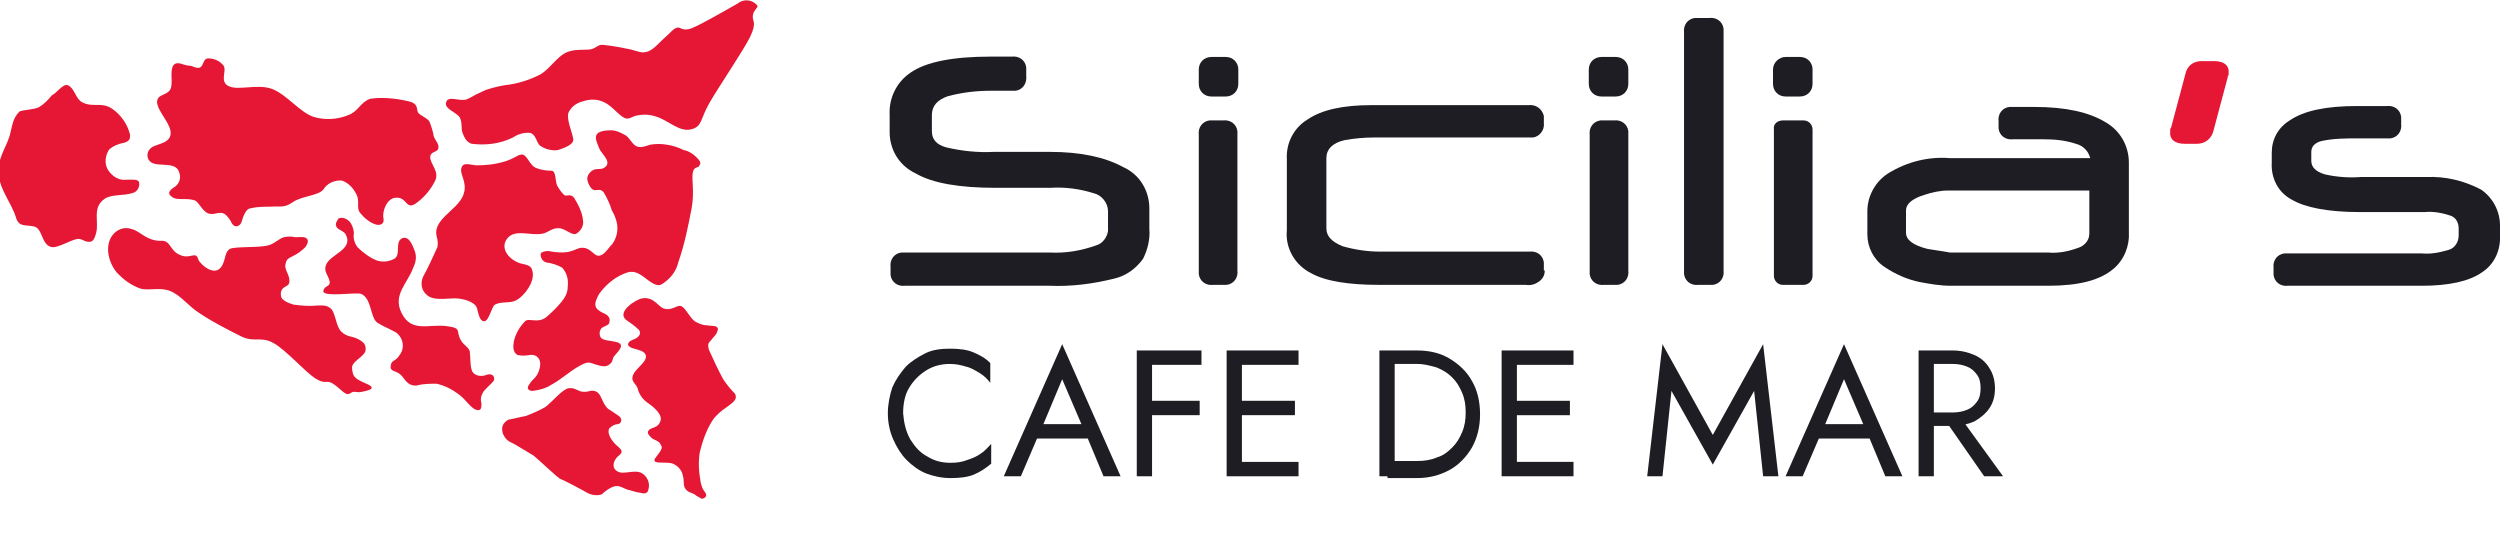 <?xml version="1.0" encoding="utf-8"?>
<!-- Generator: Adobe Illustrator 27.3.1, SVG Export Plug-In . SVG Version: 6.00 Build 0)  -->
<svg version="1.1" id="logo" xmlns="http://www.w3.org/2000/svg" xmlns:xlink="http://www.w3.org/1999/xlink" x="0px" y="0px"
	 viewBox="0 0 278.2 61" style="enable-background:new 0 0 278.2 61;" xml:space="preserve">
<style type="text/css">
	.st0{fill-rule:evenodd;clip-rule:evenodd;fill:#E51734;}
	.st1{fill-rule:evenodd;clip-rule:evenodd;fill:#1E1D23;}
	.st2{fill:#1E1D23;}
	.st3{fill:#E51734;}
	.st4{enable-background:new    ;}
</style>
<g id="Raggruppa_3" transform="translate(-911.823 -19)">
	<path id="Tracciato_1" class="st0" d="M993.9,19.4c0.6-0.5,1.5-0.5,2.1,0.1c0.4,0.3-0.3,0.5-0.4,1.2s0.5,0.7-0.3,2.4
		c-0.8,1.6-3.4,5.4-4.5,7.3c-1.1,1.9-0.8,2.7-2.1,3c-1.3,0.3-2.5-1-3.8-1.4c-0.8-0.3-1.6-0.3-2.4-0.1c-0.6,0.2-0.8,0.5-1.4,0.1
		s-1.2-1.2-2-1.6c-0.8-0.4-1.6-0.4-2.5-0.1c-0.7,0.2-1.2,0.6-1.5,1.2c-0.3,0.7,0.4,2.2,0.5,2.9c0.2,0.7-1.1,1.1-1.7,1.3
		c-0.7,0.1-1.4-0.1-2-0.5c-0.4-0.4-0.4-1.1-1-1.4c-0.7-0.1-1.4,0.1-2,0.5c-1.4,0.7-3,0.9-4.6,0.7c-0.6-0.2-0.8-0.7-1-1.2
		c-0.2-0.5,0-1.1-0.3-1.7c-0.3-0.6-1.9-1-1.5-1.8c0.3-0.7,1.6,0.1,2.4-0.3c0.7-0.4,1.3-0.7,2-1c0.9-0.3,1.8-0.5,2.7-0.6
		c1.2-0.2,2.4-0.6,3.5-1.2c1-0.7,1.7-1.8,2.6-2.3c1-0.5,2.1-0.3,2.8-0.4s0.8-0.6,1.5-0.5c1,0.1,2,0.3,3,0.5c0.8,0.2,1.3,0.5,2,0.2
		s1.4-1.2,1.9-1.6s0.7-0.8,1.2-1c0.5-0.2,0.6,0.5,1.8,0S992.8,20,993.9,19.4"/>
	<path id="Tracciato_2" class="st0" d="M957.4,30.3c1.1,0.3,0.7,1,1,1.3s0.9,0.5,1.2,0.9c0.2,0.5,0.4,1.1,0.5,1.7
		c0.2,0.5,0.6,0.8,0.5,1.3s-0.9,0.3-0.9,1c0,0.8,1.1,1.6,0.5,2.7c-0.5,1-1.3,1.9-2.2,2.5c-1,0.6-0.9-0.7-2-0.7
		c-1.1-0.1-1.7,1.6-1.5,2.3c0.1,0.6-0.3,0.8-0.8,0.7c-0.7-0.2-1.3-0.7-1.8-1.3c-0.4-0.5-0.1-1-0.3-1.8c-0.3-0.8-0.9-1.5-1.7-1.8
		c-0.8-0.1-1.7,0.3-2.1,1c-0.6,0.7-2.4,0.7-3.4,1.4s-1.4,0.4-2.4,0.5c-0.8,0-1.6,0-2.4,0.2c-0.4,0.1-0.7,0.8-0.9,1.5
		c-0.1,0.4-0.8,0.9-1.2-0.1c-0.2-0.3-0.4-0.6-0.7-0.8c-0.5-0.3-1.1,0.1-1.6,0c-0.8-0.1-1.2-1.3-1.7-1.5c-0.9-0.3-1.9,0-2.4-0.3
		c-0.5-0.3-0.7-0.6,0-1.1c0.6-0.3,0.9-1,0.7-1.6c-0.3-1.4-2.2-0.7-3.1-1.2c-0.5-0.3-0.6-0.9-0.3-1.4c0,0,0.1-0.1,0.1-0.1
		c0.4-0.6,2.1-0.5,2.3-1.6c0.2-1.1-1.4-2.5-1.5-3.6c0-1,1.1-0.7,1.5-1.5c0.3-0.7-0.1-2,0.3-2.6c0.4-0.6,1.2,0,1.7,0
		c0.5,0,0.9,0.4,1.3,0.2s0.3-1,0.9-1c0.7,0,1.3,0.3,1.7,0.8c0.4,0.6-0.5,1.8,0.6,2.3c1.1,0.5,3.2-0.3,4.8,0.3s3.1,2.6,4.6,3.1
		c1.3,0.4,2.7,0.3,3.9-0.2c1.1-0.4,1.3-1.4,2.4-1.8C954.1,29.8,955.8,29.9,957.4,30.3"/>
	<path id="Tracciato_3" class="st0" d="M916.2,30.9c0.5-0.3,1-0.8,1.4-1.3c0.5-0.2,1.3-1.4,1.8-1.1c0.8,0.4,0.8,1.5,1.6,1.9
		c1.2,0.6,2.1-0.1,3.3,0.7c1,0.7,1.7,1.7,2,2.9c0,0.4,0,0.7-0.7,0.9c-0.6,0.1-1.1,0.3-1.6,0.7c-0.5,0.7-0.6,1.7-0.1,2.4
		c0.5,0.7,1.2,1.1,2,1c0.6,0,1.3-0.1,1.4,0.3c0.1,0.5-0.2,1.1-0.8,1.2c-0.9,0.3-2.2,0.1-3,0.6c-1.5,1-0.6,2.6-1,3.9
		c-0.1,0.3-0.2,0.8-0.6,0.9c-0.7,0.1-0.9-0.4-1.5-0.3c-0.7,0.1-2.1,1-2.8,0.9c-1.2-0.2-1-2.1-2-2.3c-0.9-0.2-1.7,0.1-2-1
		c-0.5-1.6-1.8-3.1-1.9-4.7c-0.2-1.9,0.7-2.8,1.2-4.4c0.3-1.1,0.3-1.9,1.1-2.7C914.5,31.2,915.7,31.2,916.2,30.9"/>
	<path id="Tracciato_4" class="st0" d="M926.5,44.5c-0.8-0.3-1.6,0-2.1,0.6c-1.1,1.3-0.4,3.6,0.8,4.6c0.6,0.6,1.4,1.1,2.2,1.4
		c1,0.3,2.2-0.2,3.4,0.3s2,1.7,3.3,2.5c1.5,1,3.1,1.8,4.7,2.6c1.4,0.6,2.1-0.1,3.5,0.7s3.5,3.2,4.6,3.9c1.1,0.7,1.2,0.2,1.8,0.5
		c0.6,0.3,1.2,1,1.6,1.2s0.6-0.2,0.9-0.2s0.5,0.1,0.9,0c0.4-0.1,1.9-0.3,0.5-0.9s-1.5-0.8-1.6-1.7c-0.1-0.8,1.4-1.3,1.5-2
		c0.1-0.7-0.3-1-0.9-1.3s-1.2-0.2-1.8-0.8c-0.6-0.6-0.6-1.9-1.1-2.5c-0.5-0.5-1-0.4-1.7-0.4c-0.8,0.1-1.7,0-2.5-0.1
		c-0.7-0.2-1.3-0.5-1.4-0.9c-0.2-1.2,0.8-1,0.9-1.5c0.2-0.8-0.6-1.5-0.4-2.1c0.1-0.7,0.5-0.7,1-1c0.4-0.2,0.8-0.5,1.2-0.9
		c0.3-0.4,0.4-0.8,0.1-1s-0.7-0.1-1.2-0.1c-0.4-0.1-0.9-0.1-1.3,0c-0.6,0.2-1,0.7-1.7,0.9c-1.1,0.3-3.7,0.1-4.3,0.4
		c-0.5,0.3-0.5,1-0.7,1.5c-0.7,2-2.6,0.2-2.8-0.3c-0.3-1.1-0.9,0.1-2.2-0.6c-1-0.5-0.9-1.6-2-1.5C928.1,45.8,927.4,44.7,926.5,44.5"
		/>
	<path id="Tracciato_5" class="st0" d="M949.3,44.3c0.2,0.3,0.8,0.4,1,0.8c0.9,1.7-1.8,2.2-2.2,3.4c-0.3,0.7,0.3,1.2,0.4,1.8
		c0.1,0.7-0.6,0.4-0.7,1.1c0,0.7,3.6,0.1,4.2,0.3c1.2,0.5,1,2.6,1.8,3.2c0.6,0.4,1.2,0.6,2.1,1.1c0.8,0.6,1,1.7,0.4,2.5
		c-0.5,0.8-0.9,0.5-1,1.2s0.6,0.5,1.1,1c0.4,0.3,0.7,1.3,1.8,1.2c0.7-0.2,1.5-0.2,2.2-0.2c0.9,0.2,1.7,0.6,2.5,1.2
		c0.7,0.5,1.3,1.5,1.9,1.7s0.6-0.3,0.6-0.7c-0.1-0.4-0.1-0.7,0.1-1.1c0.2-0.5,1.1-1.1,1.3-1.5c0.1-0.4-0.2-0.8-0.8-0.6
		c-0.5,0.2-1.1,0.2-1.5-0.2c-0.4-0.4-0.3-1.6-0.4-2.4c-0.2-0.7-1.1-0.7-1.3-2.2c-0.1-0.5-0.7-0.5-1.2-0.6c-2-0.3-4,0.8-5.1-1.5
		c-1-2,0.7-3.3,1.3-5c0.3-0.6,0.4-1.2,0.2-1.8c-0.2-0.5-0.6-1.8-1.4-1.5c-0.9,0.4-0.1,1.8-0.9,2.3c-0.6,0.3-1.2,0.4-1.9,0.2
		c-0.8-0.3-1.6-0.9-2.2-1.5c-0.3-0.4-0.5-1-0.4-1.5c0-0.4-0.1-0.7-0.3-1.1c-0.3-0.5-0.9-0.8-1.4-0.6
		C949.2,43.8,949.1,43.9,949.3,44.3"/>
	<path id="Tracciato_6" class="st0" d="M989.6,36.8c0.3,0.4,0.1,0.5,0,0.7s-0.6,0-0.7,0.8c-0.1,0.8,0.2,2.1-0.1,3.8
		c-0.4,2.1-0.8,4.1-1.5,6.1c-0.2,0.9-0.8,1.7-1.5,2.2c-0.5,0.4-0.7,0.4-1.2,0.2c-1-0.5-1.7-1.6-2.9-1.3c-1.3,0.4-2.4,1.3-3.2,2.4
		c-0.5,0.9-0.6,1.4-0.1,1.8s0.9,0.4,1.1,0.7c0.2,0.2,0.2,0.5,0.1,0.8c-0.2,0.3-0.7,0.3-0.9,0.6c-0.2,0.3-0.2,0.7,0,1
		c0.3,0.3,1,0.3,1.4,0.4c1.5,0.2,0.6,1,0.1,1.6c-0.3,0.3-0.1,0.6-0.5,0.9c-0.3,0.3-0.7,0.3-1.1,0.2c-1.3-0.3-1.1-0.7-2.6,0.2
		c-0.7,0.4-2,1.5-2.8,1.9c-0.6,0.4-1.3,0.6-2.1,0.7c-0.5,0-0.7-0.3-0.4-0.7c0.5-0.8,0.9-0.7,1.2-1.9c0.2-1-0.4-1.5-1.1-1.4
		c-0.5,0.1-1,0.1-1.4,0c-0.5-0.3-0.5-0.9-0.4-1.5c0.2-0.9,0.7-1.7,1.3-2.3c0.5-0.3,1.4,0.3,2.3-0.4c0.6-0.5,1.2-1.1,1.7-1.7
		c0.4-0.5,0.7-1,0.7-1.7c0.1-0.8-0.1-1.5-0.6-2.1c-0.5-0.3-1.1-0.5-1.8-0.6c-0.5-0.1-0.8-0.9-0.5-1.1c0.4-0.2,0.8-0.2,1.1-0.1
		c2.6,0.4,2.6-0.6,3.7-0.4c0.9,0.2,1.1,1.1,1.8,0.8c0.5-0.2,0.9-0.9,1.3-1.3c0.4-0.6,0.6-1.3,0.5-2.1c-0.1-0.6-0.3-1.1-0.6-1.6
		c-0.2-0.7-0.5-1.3-0.9-2c-0.4-0.5-0.8-0.1-1.2-0.3c-0.3-0.2-0.5-0.6-0.6-1c-0.1-0.4,0.1-0.8,0.5-1.1c0.4-0.3,1-0.1,1.3-0.3
		c1.1-0.6-0.3-1.6-0.5-2.2c-0.2-0.5-0.5-1.1-0.3-1.5s1-0.5,1.6-0.5c0.6,0,1.2,0.3,1.7,0.6c0.5,0.4,0.7,1,1.2,1.2
		c0.5,0.2,1.1-0.1,1.5-0.2c0.6-0.1,1.2-0.1,1.8,0c0.7,0.1,1.3,0.3,1.9,0.6C988.5,35.8,989.1,36.2,989.6,36.8"/>
	<path id="Tracciato_7" class="st0" d="M968.2,36.9c0.9-0.3,1.1-0.6,1.6-0.7c0.7-0.1,0.9,1.2,1.7,1.5c0.5,0.2,1.1,0.3,1.7,0.3
		c0.5,0,0.4,1.1,0.6,1.6c0.2,0.4,0.5,0.8,0.8,1.1c0.3,0.2,0.7-0.2,1.1,0.3c0.5,0.8,0.9,1.6,1,2.5c0.1,0.6-0.2,1.1-0.6,1.4
		c-0.5,0.5-1.2-0.4-2-0.5s-1.3,0.5-1.9,0.6c-1.4,0.3-3.3-0.7-4.1,0.8c-0.5,1,0.4,2.1,1.6,2.5c0.8,0.2,1.3,0.2,1.4,1
		c0.2,1.1-0.9,2.6-1.8,3.1c-0.7,0.4-1.7,0.1-2.4,0.5c-0.4,0.2-0.7,2.2-1.4,1.8c-0.3-0.2-0.4-0.6-0.6-1.4c-0.2-0.7-1.5-1.1-2.5-1.1
		c-0.9,0-2.4,0.3-3.1-0.4c-0.6-0.5-0.7-1.3-0.4-2c0.6-1.1,1.1-2.2,1.6-3.3c0.2-1-0.4-1.3,0-2.3c0.8-1.8,3.7-2.6,2.9-5.2
		c-0.1-0.4-0.4-1-0.2-1.4s0.4-0.4,1.6-0.2C965.9,37.4,967,37.3,968.2,36.9"/>
	<path id="Tracciato_8" class="st0" d="M972.5,64.3c-0.7,0.4-1.4,0.7-2.2,1c-0.6,0.1-1.3,0.3-1.9,0.4c-0.4,0.2-0.7,0.6-0.7,1
		c0,0.5,0.2,0.9,0.5,1.2c0.3,0.3,0.5,0.3,1,0.6c0.5,0.3,1.7,1,2,1.2c0.3,0.2,2.8,2.6,3,2.6c0.3,0.1,2.4,1.2,2.9,1.5
		c0.5,0.3,1.2,0.4,1.7,0.2c0.2-0.2,0.9-0.8,1.5-0.9c0.5-0.1,1,0.3,1.4,0.4c0.4,0.1,0.7,0.2,1.1,0.3c0.4,0,0.8,0.3,1.1-0.1
		c0.2-0.5,0.2-1-0.1-1.5c-0.7-1.1-1.7-0.6-2.7-0.6c-0.6,0-1-0.4-1-0.8c0-0.5,0.3-0.9,0.7-1.2c0.4-0.4,0.1-0.6-0.2-0.9
		c-0.4-0.3-1.3-1.3-1-2c0.3-0.3,0.6-0.5,1-0.5c0.4-0.1,0.5-0.6,0.1-0.9s-0.9-0.6-1.2-0.8c-0.8-0.7-0.7-1.9-1.6-2
		c-0.4-0.1-0.4,0.1-1.1,0.1s-0.9-0.5-1.7-0.4C974.4,62.3,973.2,63.8,972.5,64.3"/>
	<path id="Tracciato_9" class="st0" d="M983.3,52.2c-0.7,0.1-2.9,1.5-1.8,2.4c0.4,0.3,0.9,0.6,1.3,1c0.3,0.2,0.3,0.6,0.1,0.8
		c0,0-0.1,0.1-0.1,0.1c-0.3,0.3-0.8,0.3-1,0.6s0,0.4,0.1,0.5c0.4,0.3,1.7,0.3,1.8,1c0.1,0.8-1.4,1.5-1.5,2.4
		c-0.1,0.5,0.5,0.8,0.6,1.3c0.2,0.7,0.6,1.2,1.2,1.6c0.7,0.5,1.6,1.3,1.3,2c-0.3,0.8-1,0.6-1.3,1c-0.2,0.3,0,0.5,0.3,0.8
		s0.8,0.3,1,0.7c0.3,0.4,0.2,0.6-0.5,1.5c-0.7,0.9,1.2,0.4,1.9,0.7c0.5,0.2,1,0.7,1.1,1.3c0.2,0.6,0,1.1,0.3,1.5
		c0.3,0.4,0.6,0.4,1,0.6c0.2,0.2,0.5,0.3,0.8,0.5c0.2,0,0.4-0.1,0.5-0.3c0-0.1,0-0.1,0-0.2c-0.1-0.3-0.4-0.4-0.6-1.3
		c-0.2-1.1-0.3-2.2-0.1-3.4c0.3-1.2,0.7-2.4,1.4-3.5c0.4-0.6,1-1.1,1.6-1.5c0.5-0.4,1.3-0.8,0.9-1.5c-0.5-0.5-0.9-1-1.3-1.6
		c-0.6-1.1-1.1-2.2-1.6-3.3c-0.2-0.8,0.1-0.8,0.3-1.1s0.5-0.5,0.6-0.8s0.2-0.4,0-0.6c-0.2-0.2-0.7-0.1-1.1-0.2
		c-0.5,0-0.9-0.2-1.3-0.4c-0.6-0.4-1-1.4-1.5-1.7c-0.5-0.3-1.1,0.6-2.1,0.2C985,53,984.5,52,983.3,52.2"/>
</g>
<g id="Raggruppa_2" transform="translate(-801 -84.162)">
	<g>
		<path id="Tracciato_10_00000163790455855194096030000017734376268726288300_" class="st1" d="M979.2,90.5h1.6
			c0.8,0,1.4,0.6,1.4,1.4v1.6c0,0.8-0.6,1.4-1.4,1.4h-1.6c-0.8,0-1.4-0.6-1.4-1.4v-1.6C977.8,91.1,978.4,90.5,979.2,90.5"/>
		<path id="Tracciato_11_00000164488246800752293000000002766781342318638008_" class="st1" d="M999.7,90.5h1.6
			c0.8,0,1.4,0.6,1.4,1.4v1.6c0,0.8-0.6,1.4-1.4,1.4h-1.6c-0.8,0-1.4-0.6-1.4-1.4v-1.6C998.3,91.1,999,90.5,999.7,90.5"/>
		<path id="Tracciato_12_00000063634873306231485050000008566183303381335457_" class="st1" d="M935.8,90.5h1.6
			c0.8,0,1.4,0.6,1.4,1.4v1.6c0,0.8-0.6,1.4-1.4,1.4h-1.6c-0.8,0-1.4-0.6-1.4-1.4v-1.6C934.4,91.1,935,90.5,935.8,90.5"/>
		<g id="Raggruppa_1_00000051341393094715118900000002476045152117155757_" transform="translate(900 86.162)">
			<path id="Tracciato_13_00000168834553894660544280000001821645990602027439_" class="st2" d="M28.9,23.5c0.1,1.1-0.2,2.3-0.7,3.3
				c-0.8,1.1-1.9,1.9-3.2,2.2c-2.4,0.6-4.8,0.9-7.2,0.8H1.7c-0.8,0.1-1.5-0.4-1.6-1.2c0-0.1,0-0.3,0-0.4v-0.5
				c-0.1-0.8,0.4-1.5,1.2-1.6c0.1,0,0.3,0,0.4,0h16.1c1.8,0.1,3.5-0.2,5.2-0.8c0.7-0.2,1.2-0.9,1.3-1.6v-2.2c0-0.9-0.7-1.8-1.6-2
				c-1.6-0.5-3.2-0.7-4.8-0.6h-6.1c-4,0-7-0.5-8.9-1.6C1,16.4,0,14.6,0,12.7v-1.9C-0.1,9,0.7,7.2,2.3,6.1C4,4.9,7,4.3,11.2,4.3h2.4
				c0.8-0.1,1.5,0.4,1.6,1.2c0,0.1,0,0.3,0,0.4v0.5C15.3,7.3,14.8,8,14,8.1c-0.1,0-0.3,0-0.4,0h-2.4C9.6,8.1,8,8.3,6.5,8.7
				c-1.2,0.4-1.8,1.1-1.8,2.1v1.8c0,0.9,0.5,1.5,1.6,1.8c1.7,0.4,3.5,0.6,5.3,0.5h6.2c3.5,0,6.2,0.6,8.2,1.7
				c1.8,0.8,2.9,2.6,2.9,4.6L28.9,23.5z"/>
			<path id="Tracciato_14_00000138558982413314608280000014344551587722533023_" class="st2" d="M72.9,28.1c0,0.5-0.2,0.9-0.6,1.2
				c-0.4,0.3-0.9,0.5-1.5,0.4H54.5c-3.4,0-6-0.4-7.6-1.3c-1.8-0.9-2.9-2.8-2.7-4.8v-7.9c-0.1-1.8,0.8-3.5,2.3-4.4
				c1.6-1.1,4-1.6,7.1-1.6h17.5c0.8-0.1,1.5,0.4,1.7,1.2c0,0.1,0,0.3,0,0.4v0.4c0.1,0.8-0.5,1.5-1.2,1.6c-0.1,0-0.3,0-0.4,0H53.9
				c-1.1,0-2.2,0.1-3.3,0.3c-1.3,0.3-2,1-2,2v7.8c0,0.9,0.6,1.5,1.8,2c1.4,0.4,2.8,0.6,4.2,0.6h16.6c0.8-0.1,1.5,0.4,1.6,1.2
				c0,0.1,0,0.3,0,0.4V28.1z"/>
			<path id="Tracciato_15_00000054968858296949351950000014268058668137986190_" class="st2" d="M82.2,28.1c0.1,0.8-0.4,1.5-1.2,1.6
				c-0.1,0-0.3,0-0.4,0h-1.1c-0.8,0.1-1.5-0.4-1.6-1.2c0-0.1,0-0.3,0-0.4V13c-0.1-0.8,0.4-1.5,1.2-1.6c0.1,0,0.3,0,0.4,0h1.1
				c0.8-0.1,1.5,0.4,1.6,1.2c0,0.1,0,0.3,0,0.4L82.2,28.1z"/>
			<path id="Rettangolo_1_00000142169233528615351960000015766096558266339482_" class="st2" d="M99.4,11.4h2.3c0.6,0,1,0.5,1,1
				v16.3c0,0.6-0.5,1-1,1h-2.3c-0.6,0-1-0.5-1-1V12.4C98.3,11.8,98.8,11.4,99.4,11.4z"/>
			<path id="Tracciato_16_00000052798229697997560700000010417998369624826516_" class="st2" d="M38.7,28.1c0.1,0.8-0.4,1.5-1.2,1.6
				c-0.1,0-0.3,0-0.4,0H36c-0.8,0.1-1.5-0.4-1.6-1.2c0-0.1,0-0.3,0-0.4V13c-0.1-0.8,0.4-1.5,1.2-1.6c0.1,0,0.3,0,0.4,0h1.1
				c0.8-0.1,1.5,0.4,1.6,1.2c0,0.1,0,0.3,0,0.4V28.1z"/>
			<path id="Tracciato_17_00000050639719365397049270000018170970546888925328_" class="st2" d="M92.8,28.1c0.1,0.8-0.4,1.5-1.2,1.6
				c-0.1,0-0.3,0-0.4,0H90c-0.8,0.1-1.5-0.4-1.6-1.2c0-0.1,0-0.3,0-0.4V1.6c-0.1-0.8,0.4-1.5,1.2-1.6c0.1,0,0.3,0,0.4,0h1.2
				c0.8-0.1,1.5,0.4,1.6,1.2c0,0.1,0,0.3,0,0.4L92.8,28.1z"/>
			<path id="Tracciato_18_00000024720534429820172990000005569118279968445825_" class="st2" d="M133.5,24v-4.8h-15.7
				c-0.9,0-1.8,0.2-2.7,0.5c-1.3,0.4-2,1-2,1.7v2.5c0,0.8,0.8,1.4,2.4,1.8c0.5,0.1,1.4,0.2,2.5,0.4h10.9c1.1,0.1,2.2-0.1,3.3-0.5
				C132.9,25.4,133.5,24.8,133.5,24 M137.9,23.8c0.1,1.5-0.5,3.1-1.7,4.1c-1.5,1.3-3.9,1.9-7.3,1.9h-10.8c-1.2,0-2.3-0.2-3.4-0.4
				c-1.5-0.3-2.8-0.9-4-1.7c-1.2-0.8-1.9-2.2-1.9-3.6v-2.6c0-1.7,0.9-3.3,2.3-4.2c2.1-1.3,4.5-1.9,6.9-1.7h15.6
				c-0.2-0.8-0.8-1.4-1.6-1.6c-1.2-0.4-2.4-0.5-3.6-0.5H125c-0.8,0.1-1.5-0.4-1.6-1.2c0-0.1,0-0.3,0-0.4v-0.4
				c-0.1-0.8,0.4-1.5,1.2-1.6c0.1,0,0.3,0,0.4,0h2.4c3.5,0,6.1,0.6,7.9,1.7c1.6,0.9,2.6,2.6,2.6,4.5L137.9,23.8z"/>
			<path id="Tracciato_19_00000078017128806145769510000016888176262817399432_" class="st2" d="M179.2,24.1c0.1,1.7-0.6,3.3-2,4.2
				c-1.4,1-3.7,1.5-6.7,1.5h-14.9c-0.8,0.1-1.5-0.4-1.6-1.2c0-0.1,0-0.3,0-0.4v-0.4c-0.1-0.8,0.4-1.5,1.2-1.6c0.1,0,0.3,0,0.4,0
				h14.9c1,0.1,2-0.1,3-0.4c0.7-0.2,1.1-0.9,1.1-1.6v-0.8c0-0.6-0.3-1.2-0.9-1.4c-0.9-0.3-1.9-0.5-2.9-0.4h-7.2
				c-3.5,0-6.1-0.5-7.6-1.4c-1.5-0.8-2.3-2.4-2.2-4.1v-1.1c0-1.5,0.7-2.8,2-3.6c1.6-1.1,4.1-1.6,7.5-1.6h3.3
				c0.8-0.1,1.5,0.4,1.6,1.2c0,0.1,0,0.3,0,0.4v0.4c0.1,0.8-0.4,1.5-1.2,1.6c-0.1,0-0.3,0-0.4,0h-3.2c-1.4,0-2.7,0-4.1,0.3
				c-0.7,0.2-1.1,0.6-1.1,1.2v1c0,0.7,0.5,1.2,1.5,1.5c1.3,0.3,2.7,0.4,4,0.3h7.3c2.1-0.1,4.2,0.4,6.1,1.4c1.3,0.9,2.1,2.4,2.1,4
				L179.2,24.1z"/>
			<path id="Tracciato_20_00000034056085077213106070000015306051868462527914_" class="st3" d="M148.9,6.6l-1.6,6
				c-0.2,0.8-0.9,1.4-1.8,1.4l-1.4,0c-1.1,0-1.7-0.5-1.6-1.4l0-0.2c0-0.1,0.1-0.2,0.1-0.2l1.6-6c0.2-0.9,0.9-1.4,1.8-1.4l1.4,0
				c1.1,0,1.7,0.5,1.6,1.4l0,0.2C148.9,6.4,148.9,6.5,148.9,6.6"/>
		</g>
	</g>
</g>
<g>
	<g>
		<g class="st4">
			<path class="st2" d="M101.3,48.9c0.5,0.8,1.1,1.5,1.9,1.9c0.8,0.5,1.6,0.7,2.6,0.7c0.7,0,1.3-0.1,1.8-0.3
				c0.6-0.2,1.1-0.4,1.5-0.7c0.5-0.3,0.8-0.7,1.2-1.1v2.2c-0.6,0.5-1.2,0.9-1.9,1.2c-0.7,0.3-1.6,0.4-2.6,0.4c-1,0-1.9-0.2-2.7-0.5
				s-1.6-0.9-2.2-1.5c-0.6-0.6-1.1-1.4-1.5-2.3C99,48,98.8,47,98.8,46s0.2-2,0.5-2.9c0.4-0.9,0.9-1.6,1.5-2.3
				c0.6-0.6,1.4-1.1,2.2-1.5s1.8-0.5,2.7-0.5c1,0,1.9,0.1,2.6,0.4c0.7,0.3,1.3,0.6,1.9,1.2v2.2c-0.3-0.4-0.7-0.8-1.2-1.1
				c-0.5-0.3-1-0.6-1.5-0.7c-0.6-0.2-1.2-0.3-1.8-0.3c-0.9,0-1.8,0.2-2.6,0.7c-0.8,0.5-1.4,1.1-1.9,1.9c-0.5,0.8-0.7,1.8-0.7,2.9
				C100.6,47.1,100.8,48,101.3,48.9z"/>
			<path class="st2" d="M115.9,47.7l-0.2,0.4l-2.1,4.9h-1.9l6.5-14.7l6.5,14.7h-1.9l-2-4.8l-0.2-0.4l-2.4-5.6L115.9,47.7z
				 M115.2,47.2h6.2l0.6,1.6h-7.4L115.2,47.2z"/>
			<path class="st2" d="M128.2,39v14h-1.7V39H128.2z M127.4,39h6.3v1.6h-6.3V39z M127.4,44.6h6.1v1.6h-6.1V44.6z"/>
			<path class="st2" d="M138.2,39v14h-1.7V39H138.2z M137.4,39h7.1v1.6h-7.1V39z M137.4,44.6h6.7v1.6h-6.7V44.6z M137.4,51.4h7.1V53
				h-7.1V51.4z"/>
			<path class="st2" d="M155.2,39v14h-1.7V39H155.2z M154.4,53v-1.7h3.3c0.8,0,1.5-0.1,2.2-0.4c0.7-0.2,1.2-0.6,1.7-1.1
				s0.8-1,1.1-1.7c0.3-0.7,0.4-1.4,0.4-2.2s-0.1-1.5-0.4-2.2c-0.3-0.7-0.6-1.2-1.1-1.7s-1-0.8-1.7-1.1c-0.7-0.2-1.4-0.4-2.2-0.4
				h-3.3V39h3.3c1.4,0,2.6,0.3,3.6,0.9s1.9,1.4,2.5,2.5c0.6,1,0.9,2.3,0.9,3.7s-0.3,2.6-0.9,3.7c-0.6,1-1.4,1.9-2.5,2.5
				s-2.3,0.9-3.6,0.9H154.4z"/>
			<path class="st2" d="M168.8,39v14h-1.7V39H168.8z M168,39h7.1v1.6H168V39z M168,44.6h6.7v1.6H168V44.6z M168,51.4h7.1V53H168
				V51.4z"/>
			<path class="st2" d="M185,53h-1.7l1.7-14.7l5.6,10.1l5.6-10.1l1.7,14.7h-1.7l-1-9.5l-4.6,8.2l-4.6-8.2L185,53z"/>
			<path class="st2" d="M202.9,47.7l-0.2,0.4l-2.1,4.9h-1.9l6.5-14.7l6.5,14.7h-1.9l-2-4.8l-0.2-0.4l-2.4-5.6L202.9,47.7z
				 M202.2,47.2h6.2l0.6,1.6h-7.4L202.2,47.2z"/>
			<path class="st2" d="M215.2,39v14h-1.7V39H215.2z M214.4,39h2.9c0.9,0,1.7,0.2,2.4,0.5s1.3,0.8,1.7,1.5c0.4,0.6,0.6,1.4,0.6,2.2
				c0,0.9-0.2,1.6-0.6,2.2c-0.4,0.6-1,1.1-1.7,1.5c-0.7,0.3-1.5,0.5-2.4,0.5h-2.9v-1.5h2.9c0.6,0,1.1-0.1,1.6-0.3
				c0.5-0.2,0.8-0.5,1.1-0.9c0.3-0.4,0.4-0.9,0.4-1.5s-0.1-1.1-0.4-1.5c-0.3-0.4-0.6-0.7-1.1-0.9c-0.5-0.2-1-0.3-1.6-0.3h-2.9V39z
				 M217.9,46.1l5,6.9h-2.1l-4.8-6.9H217.9z"/>
		</g>
	</g>
</g>
</svg>
